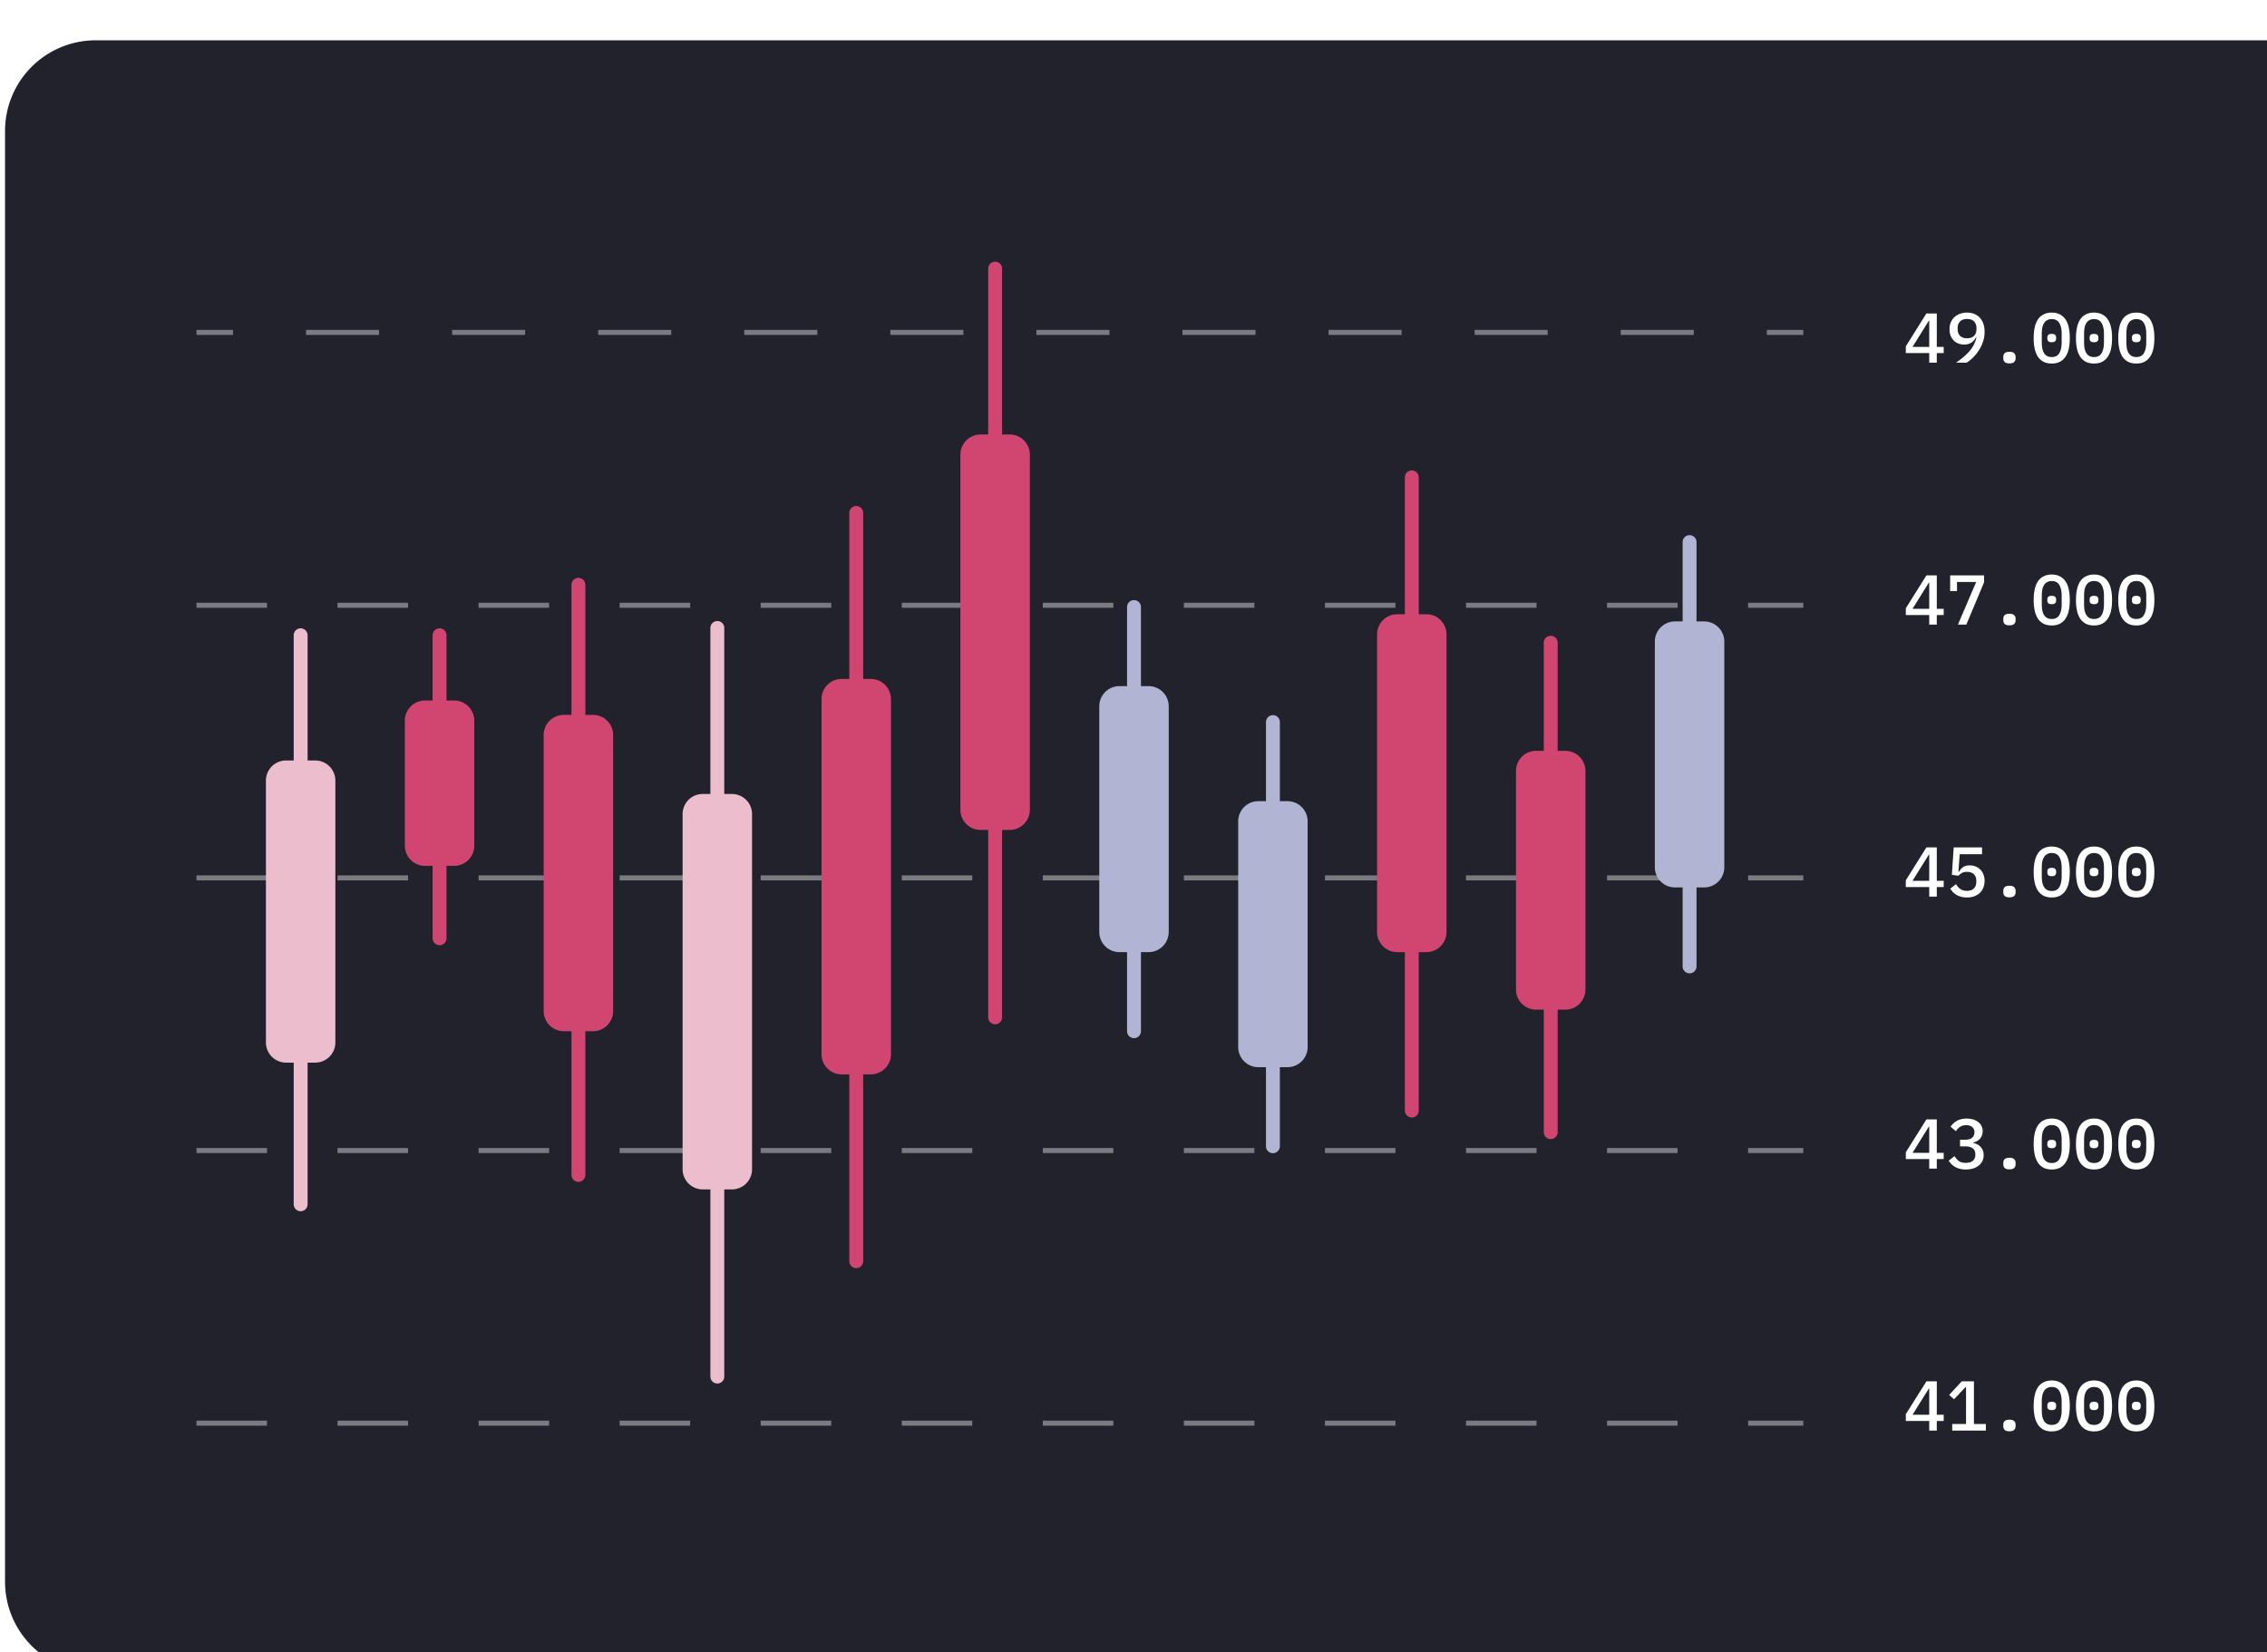 <svg width="225" height="164" viewBox="0 0 225 164" fill="none" xmlns="http://www.w3.org/2000/svg"><path d="M66.722 19.96H21.765a2.305 2.305 0 100 4.611h44.957a2.305 2.305 0 100-4.611zm-18.06 6.784H21.765a2.305 2.305 0 100 4.611h26.897a2.305 2.305 0 100-4.611z" fill="#000" fill-opacity=".15"/><path d="M19.46 157.239h192.212" stroke="#B1B5D3" stroke-width="5" stroke-linecap="square"/><path d="M19.46 134.16h192.212M19.46 111.081h192.212M19.46 88.002h192.212M19.46 64.923h192.212" stroke="#3D3F4D" stroke-opacity=".3" stroke-width=".5" stroke-linecap="square"/><path d="M22.576 128.231c.875-1.319 4.585 1.629 9.125-.043 3.574-1.317 6.684-5.545 11.26-6.822 8.686-2.425 15.774-4.917 19.802-10.709 4.028-5.792 10.074-25.43 17.279-25.43s10.872 10.215 13.59 16.944c2.603 6.444 7.617 21.924 15.725 23.63 8.949 1.884 16.308 13.371 26.986 15.302 5.691 1.029 10.25-.974 15.337-4.086s4.091-4.456 15.531-6.855c9.441-1.98 11.91-8.796 21.161-9.617 9.251-.82 13.53 24.846 23.297 22.704" stroke="#F35183" stroke-width="2" stroke-linecap="round" stroke-linejoin="round"/><path d="M209.834 129.795c-4.802-6.865-4.585 1.629-9.125-.043-3.574-1.317-6.684-5.545-11.26-6.822-8.601 17.981-15.765-2.608-19.802-10.709-4.028-5.792-9.884 31.768-17.089 31.768-37.268-27.843-50.893-18.026-56.49-1.322-5.598 16.704-8.915-20.525-14.002-23.637-5.087-3.112-5.426 15.095-16.867 12.696-9.44-1.98-11.91-8.796-21.16-9.617-9.252-.82-13.53 24.846-23.298 22.703" stroke="#B1B5D3" stroke-width="2" stroke-linecap="round" stroke-linejoin="round"/><g filter="url(#filter0_i_333_127)"><path d="M227.72 0H9.5a9 9 0 00-9 9v144a9 9 0 009 9h218.22a9 9 0 009-9V9a9 9 0 00-9-9z" fill="#21222C"/><path d="M19.5 29.243h3.625v-.5H19.5v.5zm10.874 0h7.249v-.5h-7.25v.5zm14.498 0h7.249v-.5h-7.25v.5zm14.498 0h7.249v-.5h-7.25v.5zm14.498 0h7.249v-.5h-7.25v.5zm14.498 0h7.249v-.5h-7.249v.5zm14.498 0h7.249v-.5h-7.249v.5zm14.498 0h7.249v-.5h-7.249v.5zm14.498 0h7.249v-.5h-7.249v.5zm14.498 0h7.249v-.5h-7.249v.5zm14.498 0h7.249v-.5h-7.249v.5zm14.498 0h3.625v-.5h-3.625v.5z" fill="#fff" fill-opacity=".4"/><path d="M19.5 56.08h159.479M19.5 83.14h159.479M19.5 110.203h159.479M19.5 137.265h159.479" stroke="#fff" stroke-opacity=".4" stroke-width=".5" stroke-dasharray="7 7"/><path d="M100.213 39.128H97.32a2 2 0 00-2 2v35.25a2 2 0 002 2h2.893a2 2 0 002-2v-35.25a2 2 0 00-2-2z" fill="#D14671"/><path d="M99.457 22.69a.69.69 0 10-1.379 0v74.268a.69.69 0 101.379 0V22.69zm42.109 34.28h-2.892a2 2 0 00-2 2v29.54a2 2 0 002 2h2.892a2 2 0 002-2V58.969a2 2 0 00-2-2z" fill="#D14671"/><path d="M140.81 43.385a.689.689 0 10-1.378 0v62.851a.688.688 0 101.378 0v-62.85zm14.544 27.144h-2.893a2 2 0 00-2 2V94.22a2 2 0 002 2h2.893a2 2 0 002-2V72.53a2 2 0 00-2-2z" fill="#D14671"/><path d="M154.597 59.8a.689.689 0 10-1.378 0v48.577a.689.689 0 001.378 0V59.799zm-68.169 3.592h-2.893a2 2 0 00-2 2v35.251a2 2 0 002 2h2.893a2 2 0 002-2v-35.25a2 2 0 00-2-2z" fill="#D14671"/><path d="M85.671 46.954a.69.69 0 10-1.378 0v74.269a.69.69 0 001.378 0v-74.27z" fill="#D14671"/><path d="M72.64 74.81h-2.892a2 2 0 00-2 2v35.252a2 2 0 002 2h2.893a2 2 0 002-2V76.811a2 2 0 00-2-2z" fill="#ECBDCC"/><path d="M71.884 58.372a.69.69 0 10-1.378 0v74.269a.689.689 0 101.378 0V58.372zM31.285 71.485h-2.892a2 2 0 00-2 2v25.993a2 2 0 002 2h2.892a2 2 0 002-2V73.485a2 2 0 00-2-2z" fill="#ECBDCC"/><path d="M30.529 59.086a.69.69 0 10-1.379 0v56.427a.69.69 0 101.379 0V59.086z" fill="#ECBDCC"/><path d="M58.854 66.96H55.96a2 2 0 00-2 2v27.401a2 2 0 002 2h2.893a2 2 0 002-2v-27.4a2 2 0 00-2-2z" fill="#D14671"/><path d="M58.097 54.09a.69.69 0 10-1.378 0v58.569a.69.69 0 001.378 0V54.09zM45.072 65.533H42.18a2 2 0 00-2 2v12.414a2 2 0 002 2h2.892a2 2 0 002-2V67.533a2 2 0 00-2-2z" fill="#D14671"/><path d="M44.316 59.086a.69.69 0 10-1.379 0v30.022a.69.69 0 101.379 0V59.086z" fill="#D14671"/><path d="M127.783 75.524h-2.892a2 2 0 00-2 2V99.93a2 2 0 002 1.999h2.892a2 2 0 002-2V77.525a2 2 0 00-2-2z" fill="#B1B5D3"/><path d="M127.027 67.65a.69.69 0 00-1.379 0v42.154a.69.69 0 001.379 0V67.65zm42.11-9.967h-2.893a2 2 0 00-2 2v22.405a2 2 0 002 2h2.893a2 2 0 002-2V59.683a2 2 0 00-2-2z" fill="#B1B5D3"/><path d="M168.38 49.808a.689.689 0 10-1.378 0v42.155a.69.69 0 001.378 0V49.808zm-54.384 14.298h-2.892a2 2 0 00-2 2V88.51a2 2 0 002 2h2.892a2 2 0 002-2V66.106a2 2 0 00-2-2z" fill="#B1B5D3"/><path d="M113.24 56.231a.69.69 0 00-1.379 0v42.155a.69.69 0 001.379 0V56.23z" fill="#B1B5D3"/><path d="M191.477 85v-.952h-2.324v-.672l2.044-3.262h1.029v3.318h.686v.616h-.686V85h-.749zm-1.659-1.568h1.659v-2.597h-.042l-1.617 2.597zm6.9-2.639h-2.219l-.126 1.736h.056c.112-.191.247-.343.406-.455.158-.117.375-.175.651-.175.21 0 .403.035.581.105a1.345 1.345 0 01.784.784c.079.187.119.399.119.637 0 .243-.04.467-.119.672-.08.2-.194.376-.343.525a1.62 1.62 0 01-.553.343 2.18 2.18 0 01-.749.119 2.058 2.058 0 01-1.043-.266 1.854 1.854 0 01-.343-.28 2.688 2.688 0 01-.259-.329l.574-.448c.06.093.123.182.189.266.07.08.147.15.231.21.084.06.179.107.287.14.112.033.238.049.378.049.303 0 .534-.082.693-.245.158-.168.238-.394.238-.679v-.056c0-.285-.082-.506-.245-.665-.159-.159-.388-.238-.686-.238-.22 0-.392.04-.518.119-.126.08-.236.168-.329.266l-.651-.091.182-2.723h2.814v.679zm2.72 4.277c-.224 0-.383-.047-.476-.14a.478.478 0 01-.133-.343v-.182c0-.135.044-.25.133-.343.093-.093.252-.14.476-.14.224 0 .38.047.469.14.093.093.14.208.14.343v.182c0 .135-.047.25-.14.343-.089.093-.245.14-.469.14zm4.197.014c-.308 0-.576-.056-.805-.168a1.541 1.541 0 01-.56-.497 2.298 2.298 0 01-.322-.791 4.928 4.928 0 01-.105-1.071c0-.397.035-.751.105-1.064a2.3 2.3 0 01.322-.798 1.48 1.48 0 01.56-.49 1.75 1.75 0 01.805-.175c.308 0 .574.058.798.175.229.112.415.275.56.49.149.215.259.48.329.798.07.313.105.667.105 1.064 0 .401-.035.758-.105 1.071-.07.313-.18.576-.329.791-.145.215-.331.38-.56.497-.224.112-.49.168-.798.168zm0-.644c.355 0 .607-.13.756-.392.154-.266.231-.623.231-1.071v-.84c0-.448-.077-.803-.231-1.064-.149-.266-.401-.399-.756-.399a.925.925 0 00-.455.105.772.772 0 00-.308.294c-.079.126-.138.28-.175.462a3.312 3.312 0 00-.049.602v.84c0 .224.016.427.049.609.037.177.096.331.175.462a.842.842 0 00.308.294.98.98 0 00.455.098zm0-1.47c-.163 0-.278-.033-.343-.098a.336.336 0 01-.091-.238v-.154c0-.093.03-.173.091-.238.065-.065.18-.098.343-.098.163 0 .275.033.336.098a.325.325 0 01.098.238v.154a.325.325 0 01-.098.238c-.061.065-.173.098-.336.098zm4.197 2.114c-.308 0-.576-.056-.805-.168a1.55 1.55 0 01-.56-.497 2.318 2.318 0 01-.322-.791 4.928 4.928 0 01-.105-1.071c0-.397.035-.751.105-1.064.07-.317.178-.583.322-.798.15-.215.336-.378.56-.49a1.75 1.75 0 01.805-.175c.308 0 .574.058.798.175.229.112.416.275.56.49.15.215.259.48.329.798.07.313.105.667.105 1.064 0 .401-.035.758-.105 1.071a2.21 2.21 0 01-.329.791c-.144.215-.331.38-.56.497-.224.112-.49.168-.798.168zm0-.644c.355 0 .607-.13.756-.392.154-.266.231-.623.231-1.071v-.84c0-.448-.077-.803-.231-1.064-.149-.266-.401-.399-.756-.399a.925.925 0 00-.455.105.779.779 0 00-.308.294c-.079.126-.137.28-.175.462a3.404 3.404 0 00-.049.602v.84c0 .224.017.427.049.609.038.177.096.331.175.462a.85.85 0 00.308.294.98.98 0 00.455.098zm0-1.47c-.163 0-.277-.033-.343-.098a.34.34 0 01-.091-.238v-.154a.34.34 0 01.091-.238c.066-.065.18-.098.343-.098.164 0 .276.033.336.098a.321.321 0 01.098.238v.154a.321.321 0 01-.098.238c-.06.065-.172.098-.336.098zm4.198 2.114c-.308 0-.577-.056-.805-.168a1.541 1.541 0 01-.56-.497 2.298 2.298 0 01-.322-.791 4.928 4.928 0 01-.105-1.071c0-.397.035-.751.105-1.064a2.3 2.3 0 01.322-.798 1.48 1.48 0 01.56-.49c.228-.117.497-.175.805-.175.308 0 .574.058.798.175.228.112.415.275.56.49.149.215.259.48.329.798.07.313.105.667.105 1.064 0 .401-.035.758-.105 1.071-.07.313-.18.576-.329.791a1.48 1.48 0 01-.56.497c-.224.112-.49.168-.798.168zm0-.644c.354 0 .606-.13.756-.392.154-.266.231-.623.231-1.071v-.84c0-.448-.077-.803-.231-1.064-.15-.266-.402-.399-.756-.399a.922.922 0 00-.455.105.772.772 0 00-.308.294c-.08.126-.138.28-.175.462a3.312 3.312 0 00-.049.602v.84c0 .224.016.427.049.609.037.177.095.331.175.462a.842.842 0 00.308.294.976.976 0 00.455.098zm0-1.47c-.164 0-.278-.033-.343-.098a.336.336 0 01-.091-.238v-.154c0-.093.03-.173.091-.238.065-.065.179-.098.343-.098.163 0 .275.033.336.098a.325.325 0 01.098.238v.154a.325.325 0 01-.098.238c-.061.065-.173.098-.336.098zM191.477 58v-.952h-2.324v-.672l2.044-3.262h1.029v3.318h.686v.616h-.686V58h-.749zm-1.659-1.568h1.659v-2.597h-.042l-1.617 2.597zM194.324 58l1.813-4.235h-1.904v.903h-.679v-1.554h3.367v.686l-1.764 4.2h-.833zm5.114.07c-.224 0-.383-.047-.476-.14a.478.478 0 01-.133-.343v-.182c0-.135.044-.25.133-.343.093-.093.252-.14.476-.14.224 0 .38.047.469.14.093.093.14.208.14.343v.182c0 .135-.047.25-.14.343-.089.093-.245.14-.469.14zm4.197.014c-.308 0-.576-.056-.805-.168a1.541 1.541 0 01-.56-.497 2.298 2.298 0 01-.322-.791 4.928 4.928 0 01-.105-1.071c0-.397.035-.751.105-1.064a2.3 2.3 0 01.322-.798 1.48 1.48 0 01.56-.49 1.75 1.75 0 01.805-.175c.308 0 .574.058.798.175.229.112.415.275.56.49.149.215.259.48.329.798.07.313.105.667.105 1.064 0 .401-.035.758-.105 1.071-.07.313-.18.576-.329.791-.145.215-.331.38-.56.497-.224.112-.49.168-.798.168zm0-.644c.355 0 .607-.13.756-.392.154-.266.231-.623.231-1.071v-.84c0-.448-.077-.803-.231-1.064-.149-.266-.401-.399-.756-.399a.925.925 0 00-.455.105.772.772 0 00-.308.294c-.079.126-.138.28-.175.462a3.312 3.312 0 00-.049.602v.84c0 .224.016.427.049.609.037.177.096.331.175.462a.842.842 0 00.308.294.98.98 0 00.455.098zm0-1.47c-.163 0-.278-.033-.343-.098a.336.336 0 01-.091-.238v-.154c0-.093.03-.173.091-.238.065-.065.18-.098.343-.098.163 0 .275.033.336.098a.325.325 0 01.098.238v.154a.325.325 0 01-.098.238c-.061.065-.173.098-.336.098zm4.197 2.114c-.308 0-.576-.056-.805-.168a1.55 1.55 0 01-.56-.497 2.318 2.318 0 01-.322-.791 4.928 4.928 0 01-.105-1.071c0-.397.035-.751.105-1.064.07-.317.178-.583.322-.798.15-.215.336-.378.56-.49a1.75 1.75 0 01.805-.175c.308 0 .574.058.798.175.229.112.416.275.56.49.15.215.259.48.329.798.07.313.105.667.105 1.064 0 .401-.035.758-.105 1.071a2.21 2.21 0 01-.329.791c-.144.215-.331.38-.56.497-.224.112-.49.168-.798.168zm0-.644c.355 0 .607-.13.756-.392.154-.266.231-.623.231-1.071v-.84c0-.448-.077-.803-.231-1.064-.149-.266-.401-.399-.756-.399a.925.925 0 00-.455.105.779.779 0 00-.308.294c-.079.126-.137.28-.175.462a3.404 3.404 0 00-.049.602v.84c0 .224.017.427.049.609.038.177.096.331.175.462a.85.85 0 00.308.294.98.98 0 00.455.098zm0-1.47c-.163 0-.277-.033-.343-.098a.34.34 0 01-.091-.238v-.154a.34.34 0 01.091-.238c.066-.065.18-.098.343-.098.164 0 .276.033.336.098a.321.321 0 01.098.238v.154a.321.321 0 01-.098.238c-.06.065-.172.098-.336.098zm4.198 2.114c-.308 0-.577-.056-.805-.168a1.541 1.541 0 01-.56-.497 2.298 2.298 0 01-.322-.791 4.928 4.928 0 01-.105-1.071c0-.397.035-.751.105-1.064a2.3 2.3 0 01.322-.798 1.48 1.48 0 01.56-.49c.228-.117.497-.175.805-.175.308 0 .574.058.798.175.228.112.415.275.56.49.149.215.259.48.329.798.07.313.105.667.105 1.064 0 .401-.035.758-.105 1.071-.07.313-.18.576-.329.791a1.48 1.48 0 01-.56.497c-.224.112-.49.168-.798.168zm0-.644c.354 0 .606-.13.756-.392.154-.266.231-.623.231-1.071v-.84c0-.448-.077-.803-.231-1.064-.15-.266-.402-.399-.756-.399a.922.922 0 00-.455.105.772.772 0 00-.308.294c-.08.126-.138.28-.175.462a3.312 3.312 0 00-.049.602v.84c0 .224.016.427.049.609.037.177.095.331.175.462a.842.842 0 00.308.294.976.976 0 00.455.098zm0-1.47c-.164 0-.278-.033-.343-.098a.336.336 0 01-.091-.238v-.154c0-.093.03-.173.091-.238.065-.065.179-.098.343-.098.163 0 .275.033.336.098a.325.325 0 01.098.238v.154a.325.325 0 01-.098.238c-.061.065-.173.098-.336.098zM191.477 32v-.952h-2.324v-.672l2.044-3.262h1.029v3.318h.686v.616h-.686V32h-.749zm-1.659-1.568h1.659v-2.597h-.042l-1.617 2.597zm7.152-1.498c0 .355-.054.688-.161 1.001-.108.313-.248.6-.42.861a4.271 4.271 0 01-.574.7c-.21.205-.418.373-.623.504h-1.05c.28-.2.532-.394.756-.581.224-.187.417-.378.581-.574.168-.196.308-.401.42-.616.112-.22.198-.462.259-.728l-.049-.014a1.848 1.848 0 01-.182.28 1.157 1.157 0 01-.567.378 1.408 1.408 0 01-.413.056c-.21 0-.404-.035-.581-.105a1.33 1.33 0 01-.462-.301 1.459 1.459 0 01-.308-.483 1.784 1.784 0 01-.105-.63c0-.243.039-.464.119-.665.084-.205.2-.38.35-.525a1.61 1.61 0 01.553-.336 1.94 1.94 0 01.714-.126c.27 0 .513.044.728.133.219.089.403.217.553.385.149.163.263.362.343.595.079.233.119.497.119.791zm-1.736.644c.294 0 .522-.08.686-.238.163-.163.245-.392.245-.686v-.07c0-.294-.082-.52-.245-.679-.164-.163-.392-.245-.686-.245-.299 0-.53.082-.693.245-.164.159-.245.385-.245.679v.07c0 .294.081.523.245.686.163.159.394.238.693.238zm4.204 2.492c-.224 0-.383-.047-.476-.14a.478.478 0 01-.133-.343v-.182c0-.135.044-.25.133-.343.093-.093.252-.14.476-.14.224 0 .38.047.469.14.093.093.14.208.14.343v.182c0 .135-.047.25-.14.343-.089.093-.245.14-.469.14zm4.197.014c-.308 0-.576-.056-.805-.168a1.541 1.541 0 01-.56-.497 2.298 2.298 0 01-.322-.791 4.928 4.928 0 01-.105-1.071c0-.397.035-.751.105-1.064a2.3 2.3 0 01.322-.798 1.48 1.48 0 01.56-.49 1.75 1.75 0 01.805-.175c.308 0 .574.058.798.175.229.112.415.275.56.49.149.215.259.48.329.798.07.313.105.667.105 1.064 0 .401-.035.758-.105 1.071-.07.313-.18.576-.329.791-.145.215-.331.38-.56.497-.224.112-.49.168-.798.168zm0-.644c.355 0 .607-.13.756-.392.154-.266.231-.623.231-1.071v-.84c0-.448-.077-.803-.231-1.064-.149-.266-.401-.399-.756-.399a.925.925 0 00-.455.105.772.772 0 00-.308.294c-.079.126-.138.28-.175.462a3.312 3.312 0 00-.049.602v.84c0 .224.016.427.049.609.037.177.096.331.175.462a.842.842 0 00.308.294.98.98 0 00.455.098zm0-1.47c-.163 0-.278-.033-.343-.098a.336.336 0 01-.091-.238v-.154c0-.093.03-.173.091-.238.065-.065.18-.098.343-.098.163 0 .275.033.336.098a.325.325 0 01.098.238v.154a.325.325 0 01-.098.238c-.061.065-.173.098-.336.098zm4.197 2.114c-.308 0-.576-.056-.805-.168a1.55 1.55 0 01-.56-.497 2.318 2.318 0 01-.322-.791 4.928 4.928 0 01-.105-1.071c0-.397.035-.751.105-1.064.07-.317.178-.583.322-.798.15-.215.336-.378.56-.49a1.75 1.75 0 01.805-.175c.308 0 .574.058.798.175.229.112.416.275.56.49.15.215.259.48.329.798.07.313.105.667.105 1.064 0 .401-.035.758-.105 1.071a2.21 2.21 0 01-.329.791c-.144.215-.331.38-.56.497-.224.112-.49.168-.798.168zm0-.644c.355 0 .607-.13.756-.392.154-.266.231-.623.231-1.071v-.84c0-.448-.077-.803-.231-1.064-.149-.266-.401-.399-.756-.399a.925.925 0 00-.455.105.779.779 0 00-.308.294c-.079.126-.137.28-.175.462a3.404 3.404 0 00-.049.602v.84c0 .224.017.427.049.609.038.177.096.331.175.462a.85.85 0 00.308.294.98.98 0 00.455.098zm0-1.47c-.163 0-.277-.033-.343-.098a.34.34 0 01-.091-.238v-.154a.34.34 0 01.091-.238c.066-.065.18-.098.343-.098.164 0 .276.033.336.098a.321.321 0 01.098.238v.154a.321.321 0 01-.098.238c-.06.065-.172.098-.336.098zm4.198 2.114c-.308 0-.577-.056-.805-.168a1.541 1.541 0 01-.56-.497 2.298 2.298 0 01-.322-.791 4.928 4.928 0 01-.105-1.071c0-.397.035-.751.105-1.064a2.3 2.3 0 01.322-.798 1.48 1.48 0 01.56-.49c.228-.117.497-.175.805-.175.308 0 .574.058.798.175.228.112.415.275.56.49.149.215.259.48.329.798.07.313.105.667.105 1.064 0 .401-.035.758-.105 1.071-.07.313-.18.576-.329.791a1.48 1.48 0 01-.56.497c-.224.112-.49.168-.798.168zm0-.644c.354 0 .606-.13.756-.392.154-.266.231-.623.231-1.071v-.84c0-.448-.077-.803-.231-1.064-.15-.266-.402-.399-.756-.399a.922.922 0 00-.455.105.772.772 0 00-.308.294c-.08.126-.138.28-.175.462a3.312 3.312 0 00-.049.602v.84c0 .224.016.427.049.609.037.177.095.331.175.462a.842.842 0 00.308.294.976.976 0 00.455.098zm0-1.47c-.164 0-.278-.033-.343-.098a.336.336 0 01-.091-.238v-.154c0-.093.03-.173.091-.238.065-.065.179-.098.343-.098.163 0 .275.033.336.098a.325.325 0 01.098.238v.154a.325.325 0 01-.098.238c-.061.065-.173.098-.336.098zM191.477 112v-.952h-2.324v-.672l2.044-3.262h1.029v3.318h.686v.616h-.686V112h-.749zm-1.659-1.568h1.659v-2.597h-.042l-1.617 2.597zm5.22-1.302c.312 0 .543-.065.693-.196a.643.643 0 00.231-.504v-.049c0-.224-.075-.394-.224-.511-.145-.121-.341-.182-.588-.182a1.11 1.11 0 00-.609.161 1.33 1.33 0 00-.413.441l-.532-.455c.074-.107.161-.21.259-.308s.21-.182.336-.252c.126-.075.27-.133.434-.175.163-.047.347-.07.553-.07.228 0 .441.028.637.084a1.5 1.5 0 01.511.252 1.116 1.116 0 01.455.924c0 .154-.026.294-.077.42a1.046 1.046 0 01-.504.567 1.467 1.467 0 01-.371.133v.035c.14.028.273.075.399.14a1.152 1.152 0 01.567.602c.056.135.084.292.084.469 0 .215-.042.411-.126.588a1.292 1.292 0 01-.364.448 1.684 1.684 0 01-.56.294c-.22.065-.465.098-.735.098-.229 0-.432-.026-.609-.077a1.893 1.893 0 01-.462-.189 1.915 1.915 0 01-.357-.28 2.665 2.665 0 01-.259-.329l.581-.448c.121.196.263.357.427.483.168.121.396.182.686.182.308 0 .543-.07.707-.21.163-.145.245-.343.245-.595v-.056c0-.252-.087-.443-.259-.574-.168-.135-.413-.203-.735-.203h-.525v-.658h.504zm4.4 2.94c-.224 0-.383-.047-.476-.14a.478.478 0 01-.133-.343v-.182c0-.135.044-.25.133-.343.093-.093.252-.14.476-.14.224 0 .38.047.469.14.093.093.14.208.14.343v.182c0 .135-.047.25-.14.343-.089.093-.245.14-.469.14zm4.197.014c-.308 0-.576-.056-.805-.168a1.541 1.541 0 01-.56-.497 2.298 2.298 0 01-.322-.791 4.932 4.932 0 01-.105-1.071c0-.397.035-.751.105-1.064.07-.317.177-.583.322-.798.149-.215.336-.378.56-.49.229-.117.497-.175.805-.175.308 0 .574.058.798.175.229.112.415.275.56.49.149.215.259.481.329.798.07.313.105.667.105 1.064 0 .401-.035.758-.105 1.071-.07.313-.18.576-.329.791-.145.215-.331.38-.56.497-.224.112-.49.168-.798.168zm0-.644c.355 0 .607-.131.756-.392.154-.266.231-.623.231-1.071v-.84c0-.448-.077-.803-.231-1.064-.149-.266-.401-.399-.756-.399a.925.925 0 00-.455.105.768.768 0 00-.308.294c-.079.126-.138.28-.175.462a3.31 3.31 0 00-.049.602v.84c0 .224.016.427.049.609.037.177.096.331.175.462a.842.842 0 00.308.294.983.983 0 00.455.098zm0-1.47c-.163 0-.278-.033-.343-.098a.336.336 0 01-.091-.238v-.154c0-.093.03-.173.091-.238.065-.065.18-.098.343-.098.163 0 .275.033.336.098a.325.325 0 01.098.238v.154a.325.325 0 01-.098.238c-.061.065-.173.098-.336.098zm4.197 2.114c-.308 0-.576-.056-.805-.168a1.55 1.55 0 01-.56-.497 2.318 2.318 0 01-.322-.791 4.932 4.932 0 01-.105-1.071c0-.397.035-.751.105-1.064.07-.317.178-.583.322-.798.15-.215.336-.378.56-.49.229-.117.497-.175.805-.175.308 0 .574.058.798.175.229.112.416.275.56.49.15.215.259.481.329.798.07.313.105.667.105 1.064 0 .401-.035.758-.105 1.071a2.21 2.21 0 01-.329.791c-.144.215-.331.38-.56.497-.224.112-.49.168-.798.168zm0-.644c.355 0 .607-.131.756-.392.154-.266.231-.623.231-1.071v-.84c0-.448-.077-.803-.231-1.064-.149-.266-.401-.399-.756-.399a.925.925 0 00-.455.105.775.775 0 00-.308.294c-.079.126-.137.28-.175.462a3.402 3.402 0 00-.049.602v.84c0 .224.017.427.049.609.038.177.096.331.175.462a.85.85 0 00.308.294.983.983 0 00.455.098zm0-1.47c-.163 0-.277-.033-.343-.098a.34.34 0 01-.091-.238v-.154a.34.34 0 01.091-.238c.066-.065.18-.098.343-.098.164 0 .276.033.336.098a.321.321 0 01.098.238v.154a.321.321 0 01-.098.238c-.06.065-.172.098-.336.098zm4.198 2.114c-.308 0-.577-.056-.805-.168a1.541 1.541 0 01-.56-.497 2.298 2.298 0 01-.322-.791 4.932 4.932 0 01-.105-1.071c0-.397.035-.751.105-1.064.07-.317.177-.583.322-.798.149-.215.336-.378.56-.49.228-.117.497-.175.805-.175.308 0 .574.058.798.175.228.112.415.275.56.49.149.215.259.481.329.798.07.313.105.667.105 1.064 0 .401-.035.758-.105 1.071-.07.313-.18.576-.329.791a1.48 1.48 0 01-.56.497c-.224.112-.49.168-.798.168zm0-.644c.354 0 .606-.131.756-.392.154-.266.231-.623.231-1.071v-.84c0-.448-.077-.803-.231-1.064-.15-.266-.402-.399-.756-.399a.922.922 0 00-.455.105.768.768 0 00-.308.294c-.08.126-.138.28-.175.462a3.31 3.31 0 00-.049.602v.84c0 .224.016.427.049.609.037.177.095.331.175.462a.842.842 0 00.308.294.98.98 0 00.455.098zm0-1.47c-.164 0-.278-.033-.343-.098a.336.336 0 01-.091-.238v-.154c0-.093.03-.173.091-.238.065-.065.179-.098.343-.098.163 0 .275.033.336.098a.325.325 0 01.098.238v.154a.325.325 0 01-.098.238c-.061.065-.173.098-.336.098zM191.477 138v-.952h-2.324v-.672l2.044-3.262h1.029v3.318h.686v.616h-.686V138h-.749zm-1.659-1.568h1.659v-2.597h-.042l-1.617 2.597zm3.939 1.568v-.651h1.372v-3.661h-.056l-1.134 1.211-.483-.434 1.246-1.351h1.211v4.235h1.183V138h-3.339zm5.681.07c-.224 0-.383-.047-.476-.14a.478.478 0 01-.133-.343v-.182c0-.135.044-.25.133-.343.093-.093.252-.14.476-.14.224 0 .38.047.469.14.093.093.14.208.14.343v.182c0 .135-.047.25-.14.343-.089.093-.245.14-.469.14zm4.197.014c-.308 0-.576-.056-.805-.168a1.541 1.541 0 01-.56-.497 2.298 2.298 0 01-.322-.791 4.932 4.932 0 01-.105-1.071c0-.397.035-.751.105-1.064.07-.317.177-.583.322-.798.149-.215.336-.378.56-.49.229-.117.497-.175.805-.175.308 0 .574.058.798.175.229.112.415.275.56.49.149.215.259.481.329.798.07.313.105.667.105 1.064 0 .401-.035.758-.105 1.071-.07.313-.18.576-.329.791-.145.215-.331.38-.56.497-.224.112-.49.168-.798.168zm0-.644c.355 0 .607-.131.756-.392.154-.266.231-.623.231-1.071v-.84c0-.448-.077-.803-.231-1.064-.149-.266-.401-.399-.756-.399a.925.925 0 00-.455.105.768.768 0 00-.308.294c-.079.126-.138.28-.175.462a3.31 3.31 0 00-.049.602v.84c0 .224.016.427.049.609.037.177.096.331.175.462a.842.842 0 00.308.294.983.983 0 00.455.098zm0-1.47c-.163 0-.278-.033-.343-.098a.336.336 0 01-.091-.238v-.154c0-.093.03-.173.091-.238.065-.065.18-.098.343-.098.163 0 .275.033.336.098a.325.325 0 01.098.238v.154a.325.325 0 01-.098.238c-.061.065-.173.098-.336.098zm4.197 2.114c-.308 0-.576-.056-.805-.168a1.55 1.55 0 01-.56-.497 2.318 2.318 0 01-.322-.791 4.932 4.932 0 01-.105-1.071c0-.397.035-.751.105-1.064.07-.317.178-.583.322-.798.15-.215.336-.378.56-.49.229-.117.497-.175.805-.175.308 0 .574.058.798.175.229.112.416.275.56.49.15.215.259.481.329.798.07.313.105.667.105 1.064 0 .401-.035.758-.105 1.071a2.21 2.21 0 01-.329.791c-.144.215-.331.38-.56.497-.224.112-.49.168-.798.168zm0-.644c.355 0 .607-.131.756-.392.154-.266.231-.623.231-1.071v-.84c0-.448-.077-.803-.231-1.064-.149-.266-.401-.399-.756-.399a.925.925 0 00-.455.105.775.775 0 00-.308.294c-.079.126-.137.28-.175.462a3.402 3.402 0 00-.049.602v.84c0 .224.017.427.049.609.038.177.096.331.175.462a.85.85 0 00.308.294.983.983 0 00.455.098zm0-1.47c-.163 0-.277-.033-.343-.098a.34.34 0 01-.091-.238v-.154a.34.34 0 01.091-.238c.066-.065.18-.098.343-.098.164 0 .276.033.336.098a.321.321 0 01.098.238v.154a.321.321 0 01-.098.238c-.06.065-.172.098-.336.098zm4.198 2.114c-.308 0-.577-.056-.805-.168a1.541 1.541 0 01-.56-.497 2.298 2.298 0 01-.322-.791 4.932 4.932 0 01-.105-1.071c0-.397.035-.751.105-1.064.07-.317.177-.583.322-.798.149-.215.336-.378.56-.49.228-.117.497-.175.805-.175.308 0 .574.058.798.175.228.112.415.275.56.49.149.215.259.481.329.798.07.313.105.667.105 1.064 0 .401-.035.758-.105 1.071-.07.313-.18.576-.329.791a1.48 1.48 0 01-.56.497c-.224.112-.49.168-.798.168zm0-.644c.354 0 .606-.131.756-.392.154-.266.231-.623.231-1.071v-.84c0-.448-.077-.803-.231-1.064-.15-.266-.402-.399-.756-.399a.922.922 0 00-.455.105.768.768 0 00-.308.294c-.08.126-.138.28-.175.462a3.31 3.31 0 00-.049.602v.84c0 .224.016.427.049.609.037.177.095.331.175.462a.842.842 0 00.308.294.98.98 0 00.455.098zm0-1.47c-.164 0-.278-.033-.343-.098a.336.336 0 01-.091-.238v-.154c0-.093.03-.173.091-.238.065-.065.179-.098.343-.098.163 0 .275.033.336.098a.325.325 0 01.098.238v.154a.325.325 0 01-.098.238c-.061.065-.173.098-.336.098z" fill="#fff"/></g><defs><filter id="filter0_i_333_127" x=".5" y="0" width="236.22" height="166" filterUnits="userSpaceOnUse" color-interpolation-filters="sRGB"><feFlood flood-opacity="0" result="BackgroundImageFix"/><feBlend mode="normal" in="SourceGraphic" in2="BackgroundImageFix" result="shape"/><feColorMatrix in="SourceAlpha" type="matrix" values="0 0 0 0 0 0 0 0 0 0 0 0 0 0 0 0 0 0 127 0" result="hardAlpha"/><feOffset dy="4"/><feGaussianBlur stdDeviation="6"/><feComposite in2="hardAlpha" operator="arithmetic" k2="-1" k3="1"/><feColorMatrix type="matrix" values="0 0 0 0 0.209 0 0 0 0 0.258 0 0 0 0 0.383 0 0 0 0.12 0"/><feBlend mode="normal" in2="shape" result="effect1_innerShadow_333_127"/></filter></defs></svg>